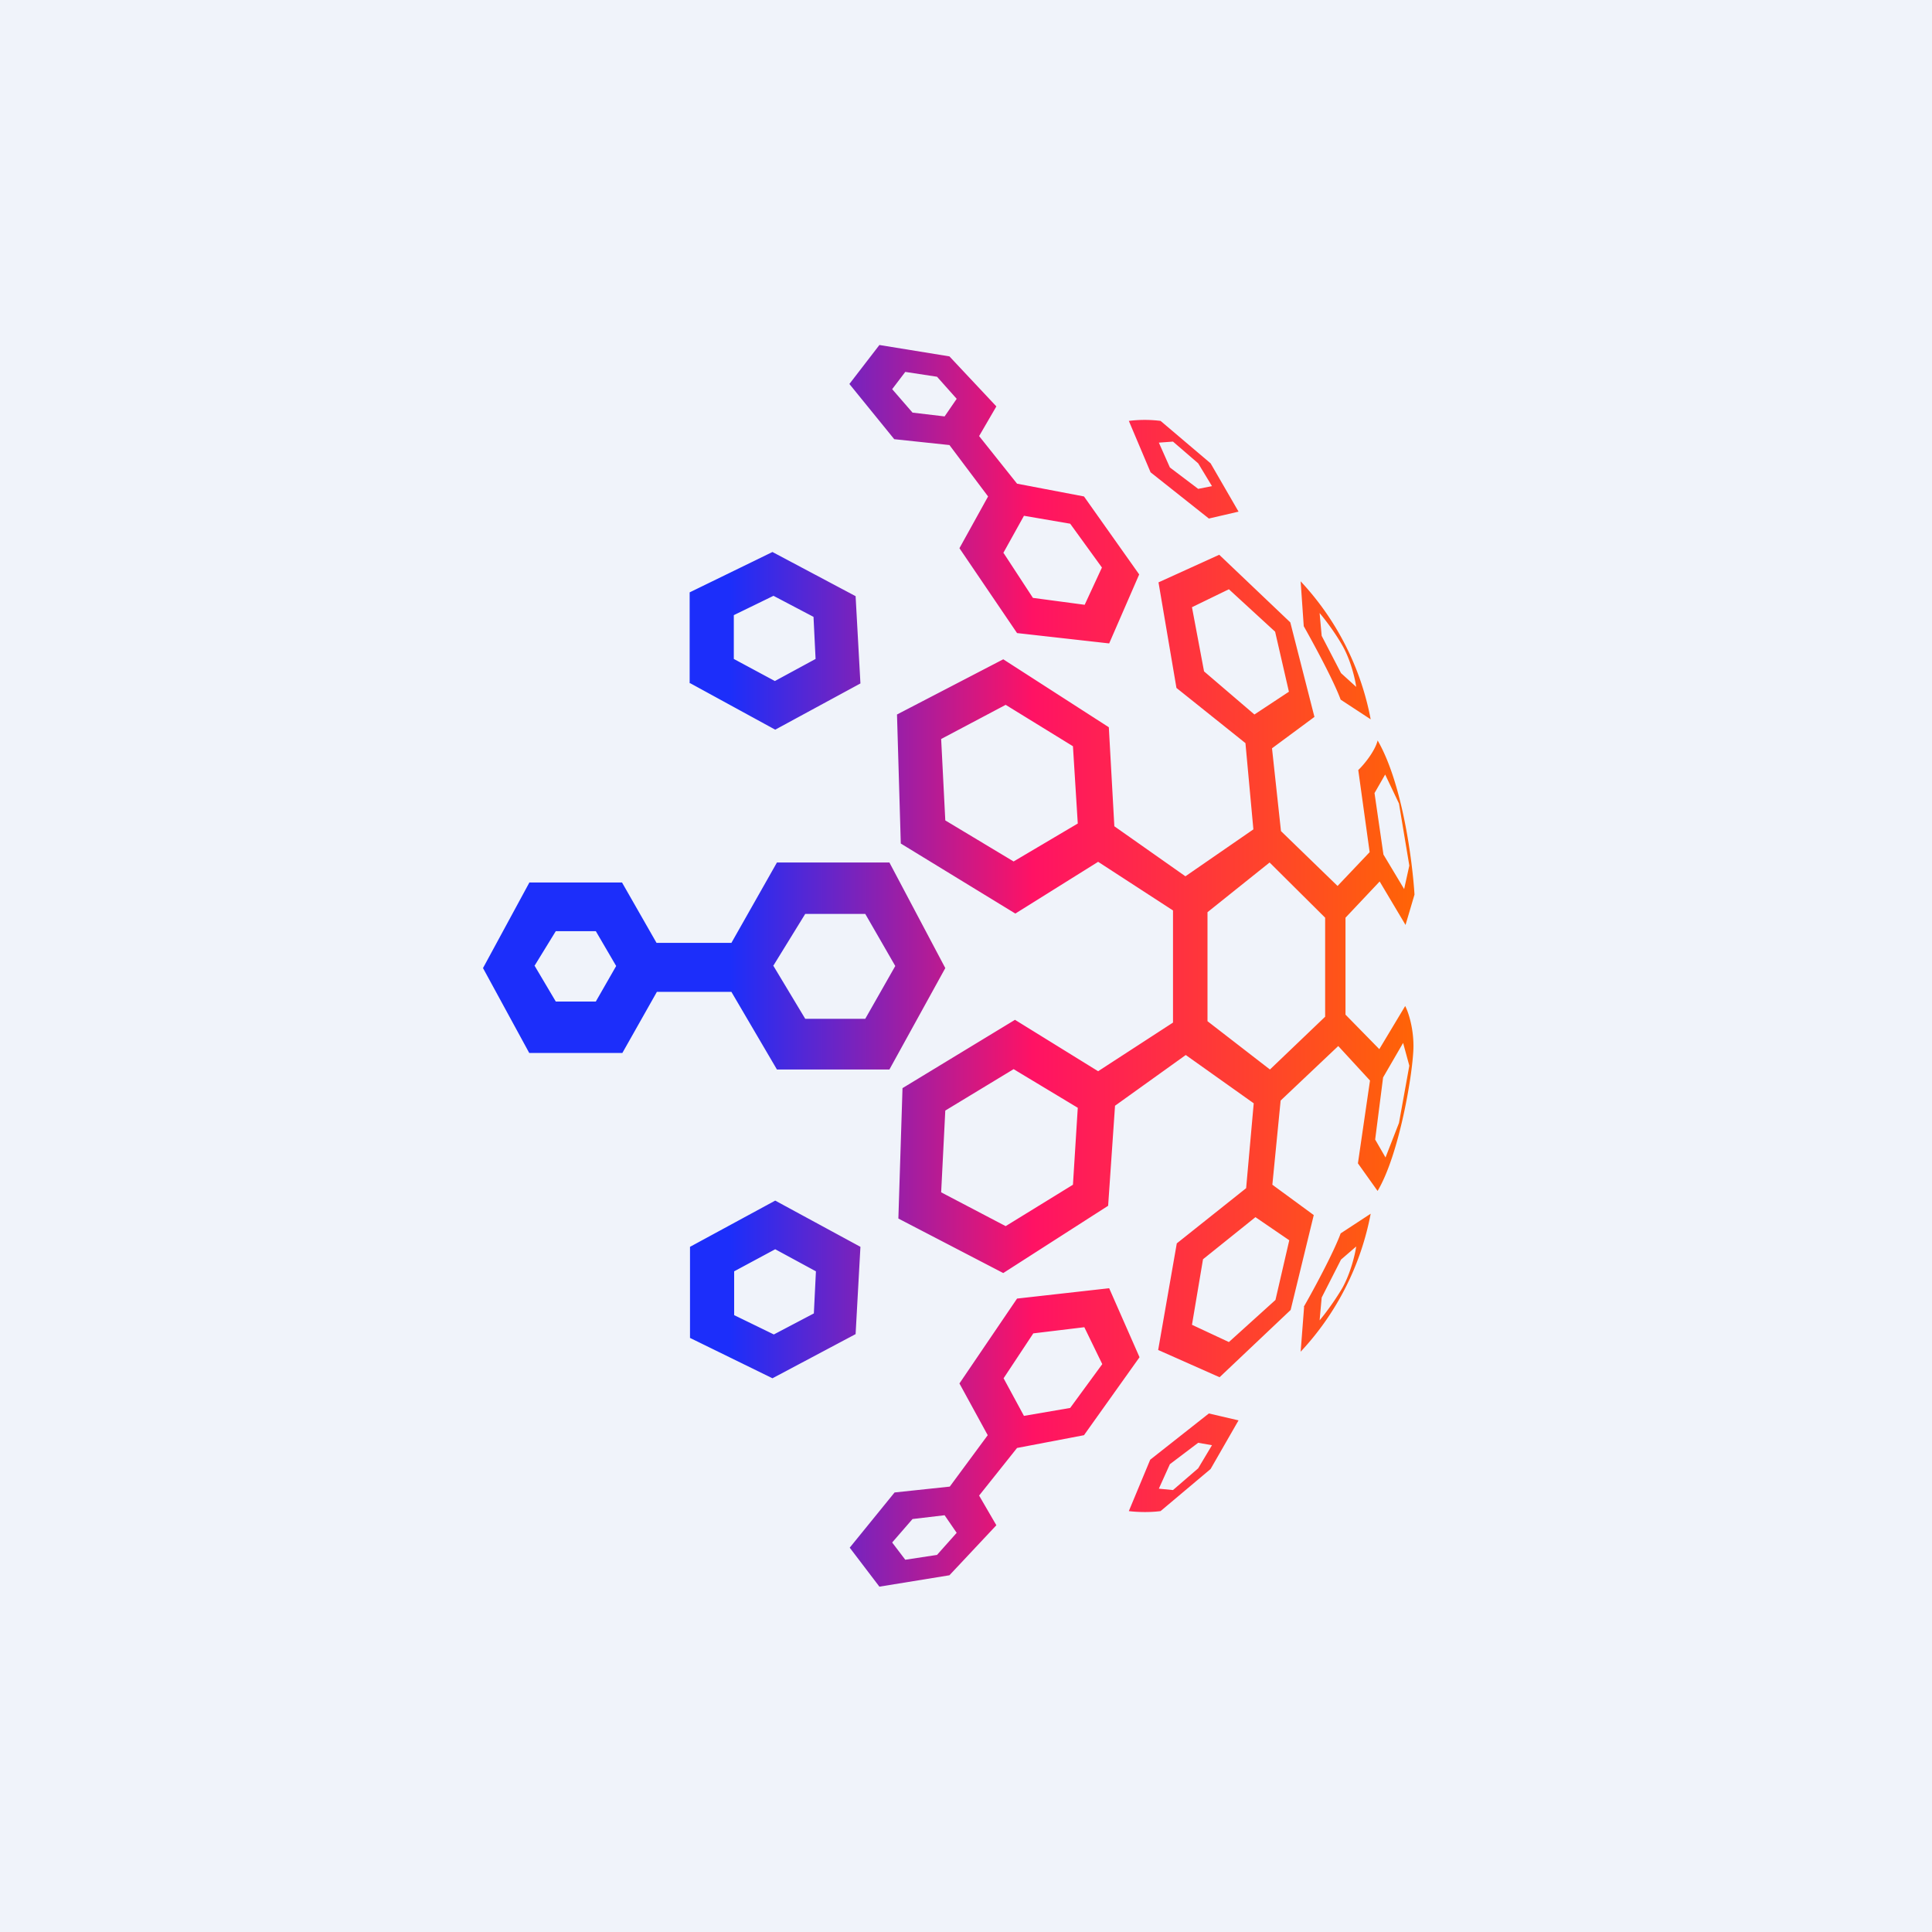 <!-- by Wealthyhood --><svg width="56" height="56" viewBox="0 0 56 56" xmlns="http://www.w3.org/2000/svg"><path fill="#F0F3FA" d="M0 0h56v56H0z"/><path fill-rule="evenodd" d="m29.48 18.35-1.67-2.46.83-1.5-1.12-1.49-1.6-.17-1.3-1.6.87-1.13 2.03.33 1.36 1.45-.5.86 1.1 1.38 1.94.37 1.6 2.26-.87 2-2.67-.3Zm-3.62-7.07.59.68.93.11.35-.51-.57-.64-.92-.14-.38.5Zm3.23 4.75.85 1.3 1.5.2.5-1.08-.92-1.27-1.34-.23-.6 1.08Zm6-2.6-1.45-1.23a3.68 3.68 0 0 0-.92 0l.63 1.49 1.69 1.34.86-.2-.81-1.4ZM34 12.8l-.41.03.32.72.82.62.4-.08-.4-.66-.73-.63Zm5.93 8.66c.72 1.24 1.01 3.5 1.07 4.47l-.26.88-.75-1.26L39 26.6v2.81l.98 1 .75-1.25c.08.15.24.6.24 1.16 0 .7-.4 3.13-1.04 4.2l-.57-.8.35-2.4-.92-1-1.67 1.58-.24 2.44 1.2.88-.67 2.75-2.06 1.95-1.78-.79.54-3.09 2.01-1.6.22-2.46-1.97-1.4-2.05 1.47-.2 2.9-3.04 1.95-3.04-1.58.12-3.78 3.26-1.98 2.41 1.49L34 29.64v-3.25l-2.17-1.41-2.4 1.5-3.32-2.03-.11-3.74 3.08-1.6 3.06 1.97.16 2.87 2.06 1.45 1.97-1.36-.23-2.5-2-1.6-.52-3.06 1.76-.8 2.06 1.96.7 2.74-1.23.91.26 2.4 1.64 1.59.93-.98-.33-2.38c.16-.15.48-.54.56-.85Zm-5.03-2-.35-1.86 1.07-.52 1.34 1.23.4 1.74-1 .66-1.46-1.25Zm.1 10.12v-3.14L36.8 25l1.61 1.6v2.87L36.81 31 35 29.6Zm4.84-6.6.26 1.79.6 1 .15-.68-.3-1.8-.4-.84-.31.54Zm.25 8.25-.23 1.8.3.52.39-1 .3-1.66-.18-.66-.58 1Zm-5.22 5.27-.32 1.9 1.07.5 1.35-1.22.4-1.73-.98-.67-1.52 1.22Zm-7.59-1.94.12-2.37 1.98-1.2 1.86 1.12-.14 2.23-1.95 1.2-1.87-.98Zm.12-10.78-.12-2.36 1.87-.99 1.95 1.2.14 2.24-1.86 1.1-1.98-1.19Zm11.46-3.5c-.21-.57-.8-1.65-1.07-2.13l-.09-1.3a8.04 8.04 0 0 1 2.03 4l-.87-.57Zm-.55-1.85-.06-.66c.12.14.42.52.66.94.24.42.37.97.4 1.2l-.44-.4-.56-1.08Zm-.52 19.45c.27-.47.86-1.56 1.07-2.13l.87-.57a8.04 8.04 0 0 1-2.03 4l.1-1.3Zm.46.39.06-.66.56-1.1.44-.38c-.03.22-.16.77-.4 1.2-.24.41-.54.8-.66.94Zm-4.61 5.53 1.45-1.22.81-1.41-.86-.2-1.7 1.34-.62 1.49c.15.02.54.05.92 0Zm-.05-.65.41.04.73-.63.4-.67-.4-.07-.82.62-.32.71Zm-5.78-3.05 1.67-2.46 2.67-.3.88 2-1.61 2.26-1.94.37-1.1 1.38.5.86-1.36 1.45-2.03.33-.86-1.13 1.3-1.6 1.6-.17 1.1-1.49-.82-1.5Zm-1.36 3.93-.59.68.38.5.92-.14.57-.64-.35-.51-.93.11Zm3.5-5.38-.86 1.3.59 1.09 1.34-.23.93-1.27-.52-1.07-1.49.18Zm-14.6-13.08L14 28.06l1.34 2.46h2.7l1-1.77h2.16L22.52 31h3.26l1.62-2.94L25.78 25h-3.26l-1.32 2.33h-2.17l-1-1.75h-2.69ZM22.41 28l.93-1.51h1.74l.87 1.51-.87 1.53h-1.74L22.42 28Zm-6.92 0 .62-1.01h1.16l.59 1.01-.59 1.03h-1.16L15.5 28Zm4.5-8.19v-2.64L22.39 16l2.41 1.28.14 2.53-2.47 1.34L20 19.8Zm1.28-.71v-1.27l1.15-.56 1.16.61.06 1.22-1.18.64-1.19-.64ZM20 38.78v-2.64l2.47-1.34 2.47 1.34-.14 2.53-2.41 1.28L20 38.78Zm1.28-.66v-1.27l1.19-.64 1.18.64-.06 1.22-1.16.61-1.15-.56Z" fill="url(#aznxeqp1v)"/><defs><linearGradient id="aznxeqp1v" x1="15.26" y1="28" x2="41" y2="28" gradientUnits="userSpaceOnUse"><stop offset=".23" stop-color="#1C2EFA"/><stop offset=".57" stop-color="#FF1264"/><stop offset="1" stop-color="#FF6406"/></linearGradient></defs></svg>
